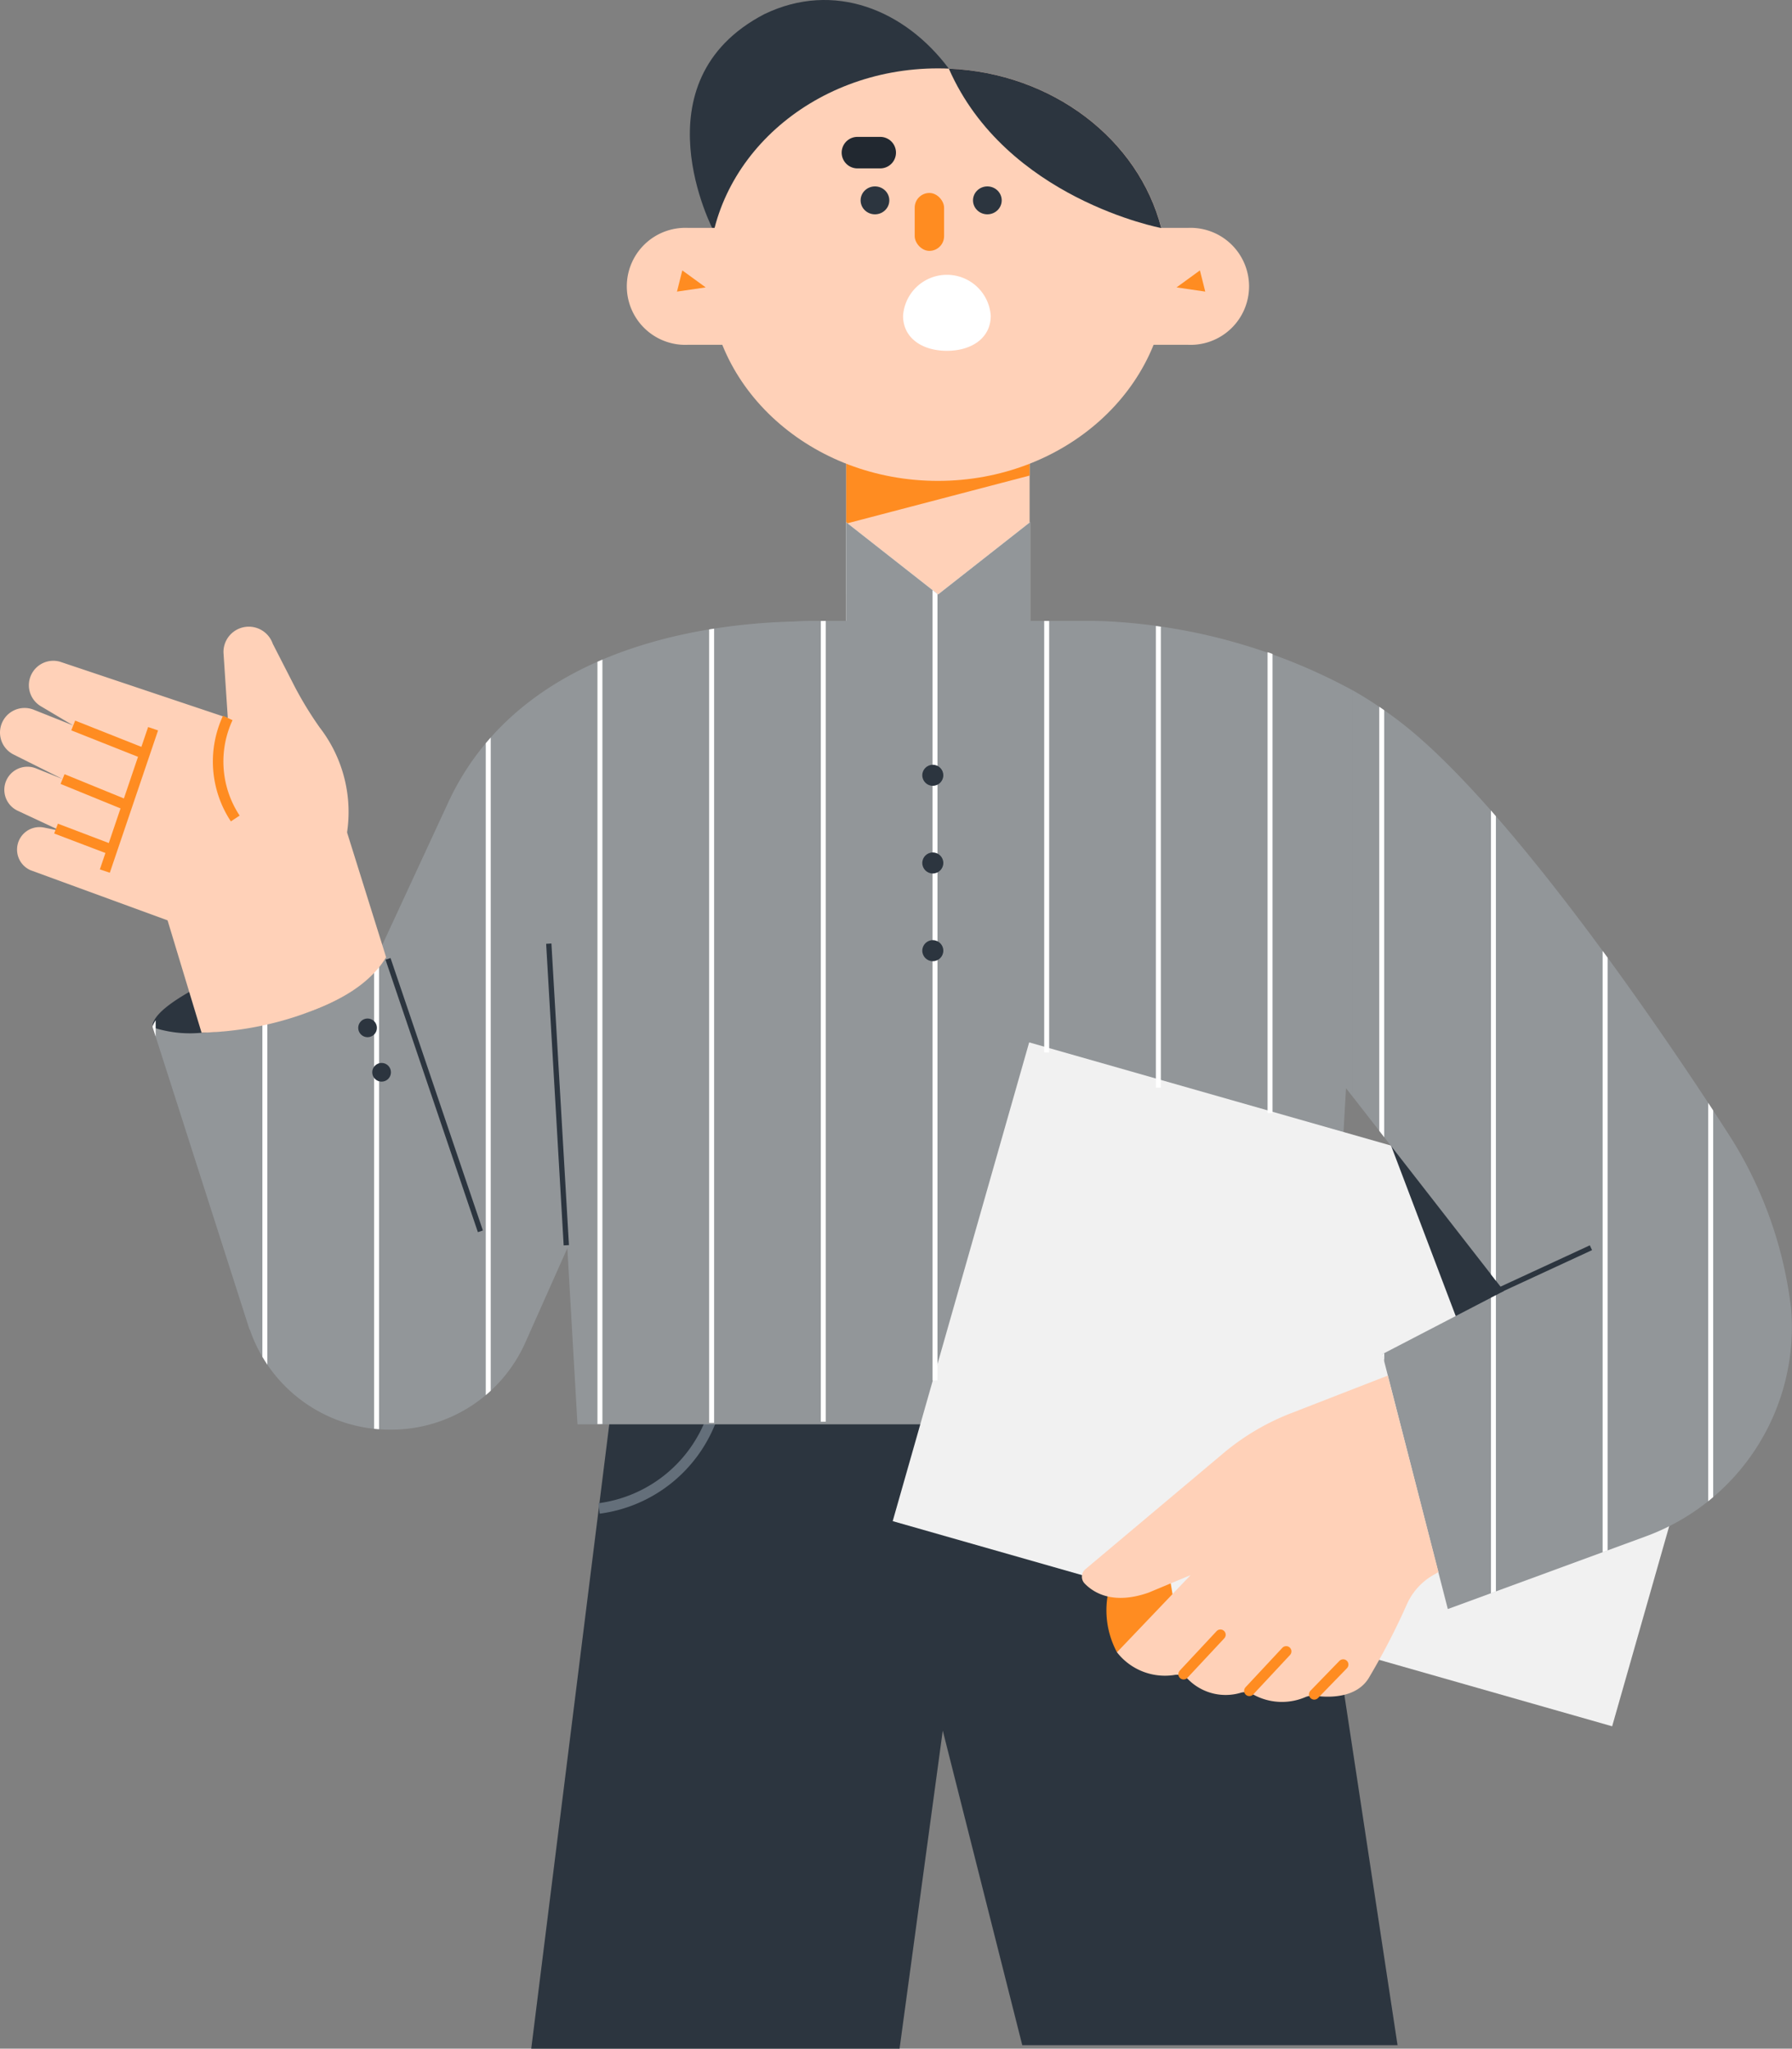 <svg xmlns="http://www.w3.org/2000/svg" xmlns:xlink="http://www.w3.org/1999/xlink" viewBox="0 0 170.543 194.934">
  <rect x="0" y="0" width="170.543" height="194.934" fill="#808080" stroke="none"/>
  <defs>
    <clipPath id="clip-path">
      <path id="Path_874" data-name="Path 874" d="M198.868,269.161s-17.8-28.261-30.486-38.942c-10.435-8.787-24.223-10.269-28.787-10.518-.153-.01-.307-.017-.461-.023-.694-.03-1.086-.028-1.086-.028h-6.076v-9.4l-8.762,6.881-8.762-6.881v9.4h-3.4c-.544,0-1.081.023-1.616.056-8.586.218-25.834,2.528-32.725,16.967l-6.461,13.955c-2.79-1.519-12.009,1.4-12.009,1.4s-8.957,3.421-9.791,6.231l9.235,28.817.024-.013A14.089,14.089,0,0,0,71.165,296.6h0a13.971,13.971,0,0,0,12.761-8.284l4-8.981.965,16.755,63.357-.667,9.79-31.312,15.021,19.3-11.571,6.008,6.231,24.255,18.741-6.879a21.2,21.2,0,0,0,13.929-21.7A39.22,39.22,0,0,0,198.868,269.161Z" transform="translate(-48.442 -210.248)" fill="none"/>
    </clipPath>
  </defs>
  <g id="Group_958" data-name="Group 958" transform="translate(-19.597 -111.477)">
    <g id="Group_873" data-name="Group 873" transform="translate(70.155 242.324)">
      <path id="Path_855" data-name="Path 855" d="M128.121,371.612,120.11,435.7h35.052l4.112-30.263,7.566,29.929h35.715l-9.68-63.753Z" transform="translate(-120.11 -371.612)" fill="#2c353f"/>
      <path id="Path_856" data-name="Path 856" d="M247.963,379.133s2.3,7.788,10.236,8.9" transform="translate(-183.654 -375.35)" fill="none" stroke="#646f7a" stroke-miterlimit="10" stroke-width="1"/>
      <path id="Path_857" data-name="Path 857" d="M143.621,380.018a13.257,13.257,0,0,1-10.681,8.456" transform="translate(-126.487 -375.79)" fill="none" stroke="#646f7a" stroke-miterlimit="10" stroke-width="1"/>
    </g>
    <path id="Path_858" data-name="Path 858" d="M152.382,133.454s-7.51-14.214,4.84-20.639c6.592-3.171,13.352-.417,17.544,5.192C174.766,118.008,172.632,139.017,152.382,133.454Z" transform="translate(-64.87)" fill="#2c353f"/>
    <g id="Group_875" data-name="Group 875" transform="translate(79.255 117.984)">
      <rect id="Rectangle_370" data-name="Rectangle 370" width="17.449" height="15.021" transform="translate(20.88 35.051)" fill="#ffd1b8"/>
      <path id="Path_859" data-name="Path 859" d="M197.162,194.1H179.713v8.262l17.449-4.57Z" transform="translate(-158.833 -159.048)" fill="#ff8c21"/>
      <ellipse id="Ellipse_181" data-name="Ellipse 181" cx="21.819" cy="19.625" rx="21.819" ry="19.625" transform="translate(7.786 0)" fill="#ffd1b8"/>
      <g id="Group_874" data-name="Group 874" transform="translate(0 15.169)">
        <path id="Path_860" data-name="Path 860" d="M148.514,154.578h-4.525a5.568,5.568,0,1,0,0,11.127h4.525S148.83,154.263,148.514,154.578Z" transform="translate(-138.202 -154.571)" fill="#ffd1b8"/>
        <path id="Path_861" data-name="Path 861" d="M235.274,154.578H239.8a5.568,5.568,0,1,1,0,11.127h-4.524S234.958,154.263,235.274,154.578Z" transform="translate(-186.378 -154.571)" fill="#ffd1b8"/>
      </g>
      <path id="Path_862" data-name="Path 862" d="M148.192,162.627l2.225,1.618-2.731.4Z" transform="translate(-142.916 -143.406)" fill="#ff8c21"/>
      <path id="Path_863" data-name="Path 863" d="M244.43,162.627l-2.225,1.618,2.731.4Z" transform="translate(-189.892 -143.406)" fill="#ff8c21"/>
      <ellipse id="Ellipse_182" data-name="Ellipse 182" cx="1.366" cy="1.328" rx="1.366" ry="1.328" transform="translate(22.245 11.23)" fill="#2c353f"/>
      <ellipse id="Ellipse_183" data-name="Ellipse 183" cx="1.366" cy="1.328" rx="1.366" ry="1.328" transform="translate(32.942 11.23)" fill="#2c353f"/>
      <rect id="Rectangle_371" data-name="Rectangle 371" width="2.795" height="5.509" rx="1.397" transform="translate(27.394 11.854)" fill="#ff8c21"/>
      <path id="Path_864" data-name="Path 864" d="M198.8,167.364c0,2.153-1.868,3.333-4.172,3.333s-4.172-1.181-4.172-3.333a4.182,4.182,0,0,1,8.345,0Z" transform="translate(-164.17 -143.823)" fill="#fff"/>
    </g>
    <line id="Line_193" data-name="Line 193" x2="2.17" transform="translate(101.197 126)" fill="none" stroke="#212830" stroke-linecap="round" stroke-linejoin="round" stroke-width="3"/>
    <g id="Group_876" data-name="Group 876" transform="translate(109.896 118.008)">
      <path id="Path_865" data-name="Path 865" d="M219.334,139.628c-2.16-8.41-10.324-14.751-20.216-15.167C204.55,136.848,219.334,139.628,219.334,139.628Z" transform="translate(-199.118 -124.461)" fill="#2c353f"/>
    </g>
    <g id="Group_877" data-name="Group 877" transform="translate(100.112 161.158)">
      <path id="Path_866" data-name="Path 866" d="M179.668,210.248v9.568h12.183Z" transform="translate(-179.668 -210.248)" fill="#fff"/>
      <path id="Path_867" data-name="Path 867" d="M202.468,210.248v9.568H190.285Z" transform="translate(-184.945 -210.248)" fill="#fff"/>
    </g>
    <path id="Path_868" data-name="Path 868" d="M139.594,219.7c-.153-.01-.307-.017-.461-.023-.694-.03-1.086-.028-1.086-.028h-6.076v-9.4l-8.762,6.881-8.762-6.881v9.4h-3.4c-.544,0-1.081.023-1.616.056-8.586.218-25.834,2.528-32.725,16.967l-6.461,13.955c-2.79-1.519-12.009,1.4-12.009,1.4s-8.957,3.421-9.791,6.231l9.235,28.817.024-.013A14.089,14.089,0,0,0,71.165,296.6h0a13.971,13.971,0,0,0,12.761-8.284l4-8.981.965,16.755h71.3l1.842-31.979.557.716V226.212A54.737,54.737,0,0,0,139.594,219.7Z" transform="translate(-14.336 -49.09)" fill="#929699"/>
    <path id="Path_869" data-name="Path 869" d="M48.5,297.477a.338.338,0,0,0,.19.394,11.293,11.293,0,0,0,4.531.446,36.172,36.172,0,0,0,8.38-1.451c3.522-.929,6.93-2.614,9.022-5.609,0,0,.789-3.913-13.4.677C57.229,291.933,49.114,295.14,48.5,297.477Z" transform="translate(-14.361 -88.579)" fill="#2c353f"/>
    <rect id="Rectangle_372" data-name="Rectangle 372" width="71.198" height="47.369" transform="translate(117.542 210.661) rotate(15.913)" fill="#f1f1f1"/>
    <path id="Path_870" data-name="Path 870" d="M282.774,328.147l6.523,17.19,6.676-2.448-8.4-13.365Z" transform="translate(-130.8 -107.686)" fill="#2c353f"/>
    <g id="Group_880" data-name="Group 880" transform="translate(122.56 177.122)">
      <path id="Path_871" data-name="Path 871" d="M317.184,300.858a39.22,39.22,0,0,0-5.522-15.923s-17.8-28.261-30.486-38.942a38.618,38.618,0,0,0-5.785-4.008V280.6l14.464,18.58-11.571,6.008,6.231,24.255,18.741-6.879A21.2,21.2,0,0,0,317.184,300.858Z" transform="translate(-249.69 -241.985)" fill="#929699"/>
      <g id="Group_879" data-name="Group 879" transform="translate(0 65.249)">
        <path id="Path_872" data-name="Path 872" d="M229.929,416.615a8.434,8.434,0,0,1-.445-7.009l5.4-.5,1.057,6.286Z" transform="translate(-226.591 -390.293)" fill="#ff8c21"/>
        <path id="Path_873" data-name="Path 873" d="M244.151,375.3a22.734,22.734,0,0,0-6.378,3.777L224.632,390.12a.931.931,0,0,0-.085,1.353c.851.888,2.71,2.063,6.09.88l4.005-1.669-7.009,7.343a5.781,5.781,0,0,0,5.519,2.15,1.516,1.516,0,0,1,1.293.466,5.03,5.03,0,0,0,5.028,1.218,1.526,1.526,0,0,1,1.1.17,5.653,5.653,0,0,0,5.032.244,1.887,1.887,0,0,1,.939-.1c1.143.153,3.937.288,5.117-1.81a67.755,67.755,0,0,0,3.582-6.944,6.008,6.008,0,0,1,2.469-2.725l.516-.3L253.405,371.7Z" transform="translate(-224.295 -371.705)" fill="#ffd1b8"/>
        <g id="Group_878" data-name="Group 878" transform="translate(9.679 24.653)">
          <line id="Line_194" data-name="Line 194" y1="3.755" x2="3.505" fill="none" stroke="#ff8c21" stroke-linecap="round" stroke-miterlimit="10" stroke-width="1"/>
          <line id="Line_195" data-name="Line 195" y1="3.755" x2="3.505" transform="translate(6.258 1.585)" fill="none" stroke="#ff8c21" stroke-linecap="round" stroke-miterlimit="10" stroke-width="1"/>
          <line id="Line_196" data-name="Line 196" y1="2.837" x2="2.754" transform="translate(12.433 2.837)" fill="none" stroke="#ff8c21" stroke-linecap="round" stroke-miterlimit="10" stroke-width="1"/>
        </g>
      </g>
    </g>
    <g id="Group_898" data-name="Group 898" transform="translate(34.106 161.158)">
      <g id="Group_897" data-name="Group 897" transform="translate(0)" clip-path="url(#clip-path)">
        <g id="Group_896" data-name="Group 896" transform="translate(-0.167 -16.3)">
          <g id="Group_881" data-name="Group 881">
            <rect id="Rectangle_373" data-name="Rectangle 373" width="0.473" height="122.165" fill="#fff"/>
          </g>
          <g id="Group_882" data-name="Group 882" transform="translate(10.629)">
            <rect id="Rectangle_374" data-name="Rectangle 374" width="0.473" height="122.165" fill="#fff"/>
          </g>
          <g id="Group_883" data-name="Group 883" transform="translate(21.258)">
            <rect id="Rectangle_375" data-name="Rectangle 375" width="0.473" height="122.165" fill="#fff"/>
          </g>
          <g id="Group_884" data-name="Group 884" transform="translate(31.887)">
            <rect id="Rectangle_376" data-name="Rectangle 376" width="0.473" height="122.165" fill="#fff"/>
          </g>
          <g id="Group_885" data-name="Group 885" transform="translate(42.516)">
            <rect id="Rectangle_377" data-name="Rectangle 377" width="0.473" height="122.165" fill="#fff"/>
          </g>
          <g id="Group_886" data-name="Group 886" transform="translate(53.145)">
            <rect id="Rectangle_378" data-name="Rectangle 378" width="0.473" height="122.165" fill="#fff"/>
          </g>
          <g id="Group_887" data-name="Group 887" transform="translate(63.774)">
            <rect id="Rectangle_379" data-name="Rectangle 379" width="0.473" height="122.165" fill="#fff"/>
          </g>
          <g id="Group_888" data-name="Group 888" transform="translate(74.404)">
            <rect id="Rectangle_380" data-name="Rectangle 380" width="0.473" height="97.97" fill="#fff"/>
          </g>
          <g id="Group_889" data-name="Group 889" transform="translate(85.033)">
            <rect id="Rectangle_381" data-name="Rectangle 381" width="0.473" height="66.764" fill="#fff"/>
          </g>
          <g id="Group_890" data-name="Group 890" transform="translate(95.662)">
            <rect id="Rectangle_382" data-name="Rectangle 382" width="0.473" height="70.11" fill="#fff"/>
          </g>
          <g id="Group_891" data-name="Group 891" transform="translate(106.291)">
            <rect id="Rectangle_383" data-name="Rectangle 383" width="0.473" height="72.53" fill="#fff"/>
          </g>
          <g id="Group_892" data-name="Group 892" transform="translate(116.92)">
            <rect id="Rectangle_384" data-name="Rectangle 384" width="0.473" height="122.165" fill="#fff"/>
          </g>
          <g id="Group_893" data-name="Group 893" transform="translate(127.549)">
            <rect id="Rectangle_385" data-name="Rectangle 385" width="0.473" height="122.165" fill="#fff"/>
          </g>
          <g id="Group_894" data-name="Group 894" transform="translate(138.178)">
            <rect id="Rectangle_386" data-name="Rectangle 386" width="0.473" height="122.165" fill="#fff"/>
          </g>
          <g id="Group_895" data-name="Group 895" transform="translate(148.228)">
            <rect id="Rectangle_387" data-name="Rectangle 387" width="0.473" height="122.165" fill="#fff"/>
          </g>
        </g>
      </g>
    </g>
    <g id="Group_900" data-name="Group 900" transform="translate(19.597 171.106)">
      <path id="Path_875" data-name="Path 875" d="M53.285,286.13a31.2,31.2,0,0,0,10.034-1.9c3.047-1.073,5.993-2.728,7.531-5.275l-4.31-13.772L48.784,271.26Z" transform="translate(-34.103 -247.499)" fill="#ffd1b8"/>
      <g id="Group_899" data-name="Group 899">
        <path id="Path_876" data-name="Path 876" d="M50.026,239.625a34.463,34.463,0,0,1-2.373-3.878l-2.1-4.1a2.411,2.411,0,0,0-2.481-1.612h0a2.41,2.41,0,0,0-2.207,2.451l.412,6.227L25.3,233.358a2.325,2.325,0,0,0-2.894,1.711h0a2.326,2.326,0,0,0,1.077,2.527l3.083,1.83-3.766-1.5a2.339,2.339,0,0,0-3.049,1.342h0a2.339,2.339,0,0,0,1.14,2.924l4.66,2.329-2.528-1.013a2.2,2.2,0,0,0-2.961,1.558h0a2.2,2.2,0,0,0,1.214,2.472l4.132,1.93-1.626-.329A2.139,2.139,0,0,0,21.22,251.2h0a2.139,2.139,0,0,0,1.267,1.992l15.177,5.552c9.02,3.419,13.412-4.628,13.412-4.628A13.141,13.141,0,0,0,50.026,239.625Z" transform="translate(-19.597 -230.026)" fill="#ffd1b8"/>
        <path id="Path_877" data-name="Path 877" d="M61.771,247.295a9.834,9.834,0,0,0,.714,9.566" transform="translate(-40.095 -238.609)" fill="none" stroke="#ff8c21" stroke-miterlimit="10" stroke-width="1"/>
        <line id="Line_197" data-name="Line 197" x1="4.592" y2="13.544" transform="translate(9.977 9.71)" fill="none" stroke="#ff8c21" stroke-miterlimit="10" stroke-width="1"/>
        <line id="Line_198" data-name="Line 198" x2="6.875" y2="2.727" transform="translate(6.968 9.401)" fill="none" stroke="#ff8c21" stroke-miterlimit="10" stroke-width="1"/>
        <line id="Line_199" data-name="Line 199" x2="6.086" y2="2.485" transform="translate(5.953 14.5)" fill="none" stroke="#ff8c21" stroke-miterlimit="10" stroke-width="1"/>
        <line id="Line_200" data-name="Line 200" x2="5.23" y2="1.989" transform="translate(5.333 19.213)" fill="none" stroke="#ff8c21" stroke-miterlimit="10" stroke-width="1"/>
      </g>
    </g>
    <g id="Group_901" data-name="Group 901" transform="translate(56.287 202.634)">
      <rect id="Rectangle_388" data-name="Rectangle 388" width="0.503" height="27.373" transform="translate(0 0.162) rotate(-18.73)" fill="#2c353f"/>
    </g>
    <g id="Group_902" data-name="Group 902" transform="translate(71.573 201.253)">
      <rect id="Rectangle_389" data-name="Rectangle 389" width="0.503" height="28.754" transform="matrix(0.998, -0.058, 0.058, 0.998, 0, 0.029)" fill="#2c353f"/>
    </g>
    <g id="Group_905" data-name="Group 905" transform="translate(53.688 208.389)">
      <g id="Group_903" data-name="Group 903">
        <circle id="Ellipse_184" data-name="Ellipse 184" cx="0.89" cy="0.89" r="0.89" fill="#2c353f"/>
      </g>
      <g id="Group_904" data-name="Group 904" transform="translate(1.335 4.228)">
        <circle id="Ellipse_185" data-name="Ellipse 185" cx="0.89" cy="0.89" r="0.89" fill="#2c353f"/>
      </g>
    </g>
    <g id="Group_909" data-name="Group 909" transform="translate(107.37 184.245)">
      <g id="Group_906" data-name="Group 906">
        <circle id="Ellipse_186" data-name="Ellipse 186" cx="1.001" cy="1.001" r="1.001" fill="#2c353f"/>
      </g>
      <g id="Group_907" data-name="Group 907" transform="translate(0 8.345)">
        <circle id="Ellipse_187" data-name="Ellipse 187" cx="1.001" cy="1.001" r="1.001" fill="#2c353f"/>
      </g>
      <g id="Group_908" data-name="Group 908" transform="translate(0 16.689)">
        <circle id="Ellipse_188" data-name="Ellipse 188" cx="1.001" cy="1.001" r="1.001" fill="#2c353f"/>
      </g>
    </g>
    <g id="Group_910" data-name="Group 910" transform="translate(162.224 229.972)">
      <rect id="Rectangle_390" data-name="Rectangle 390" width="9.558" height="0.503" transform="translate(0 4.011) rotate(-24.814)" fill="#2c353f"/>
    </g>
  </g>
</svg>

